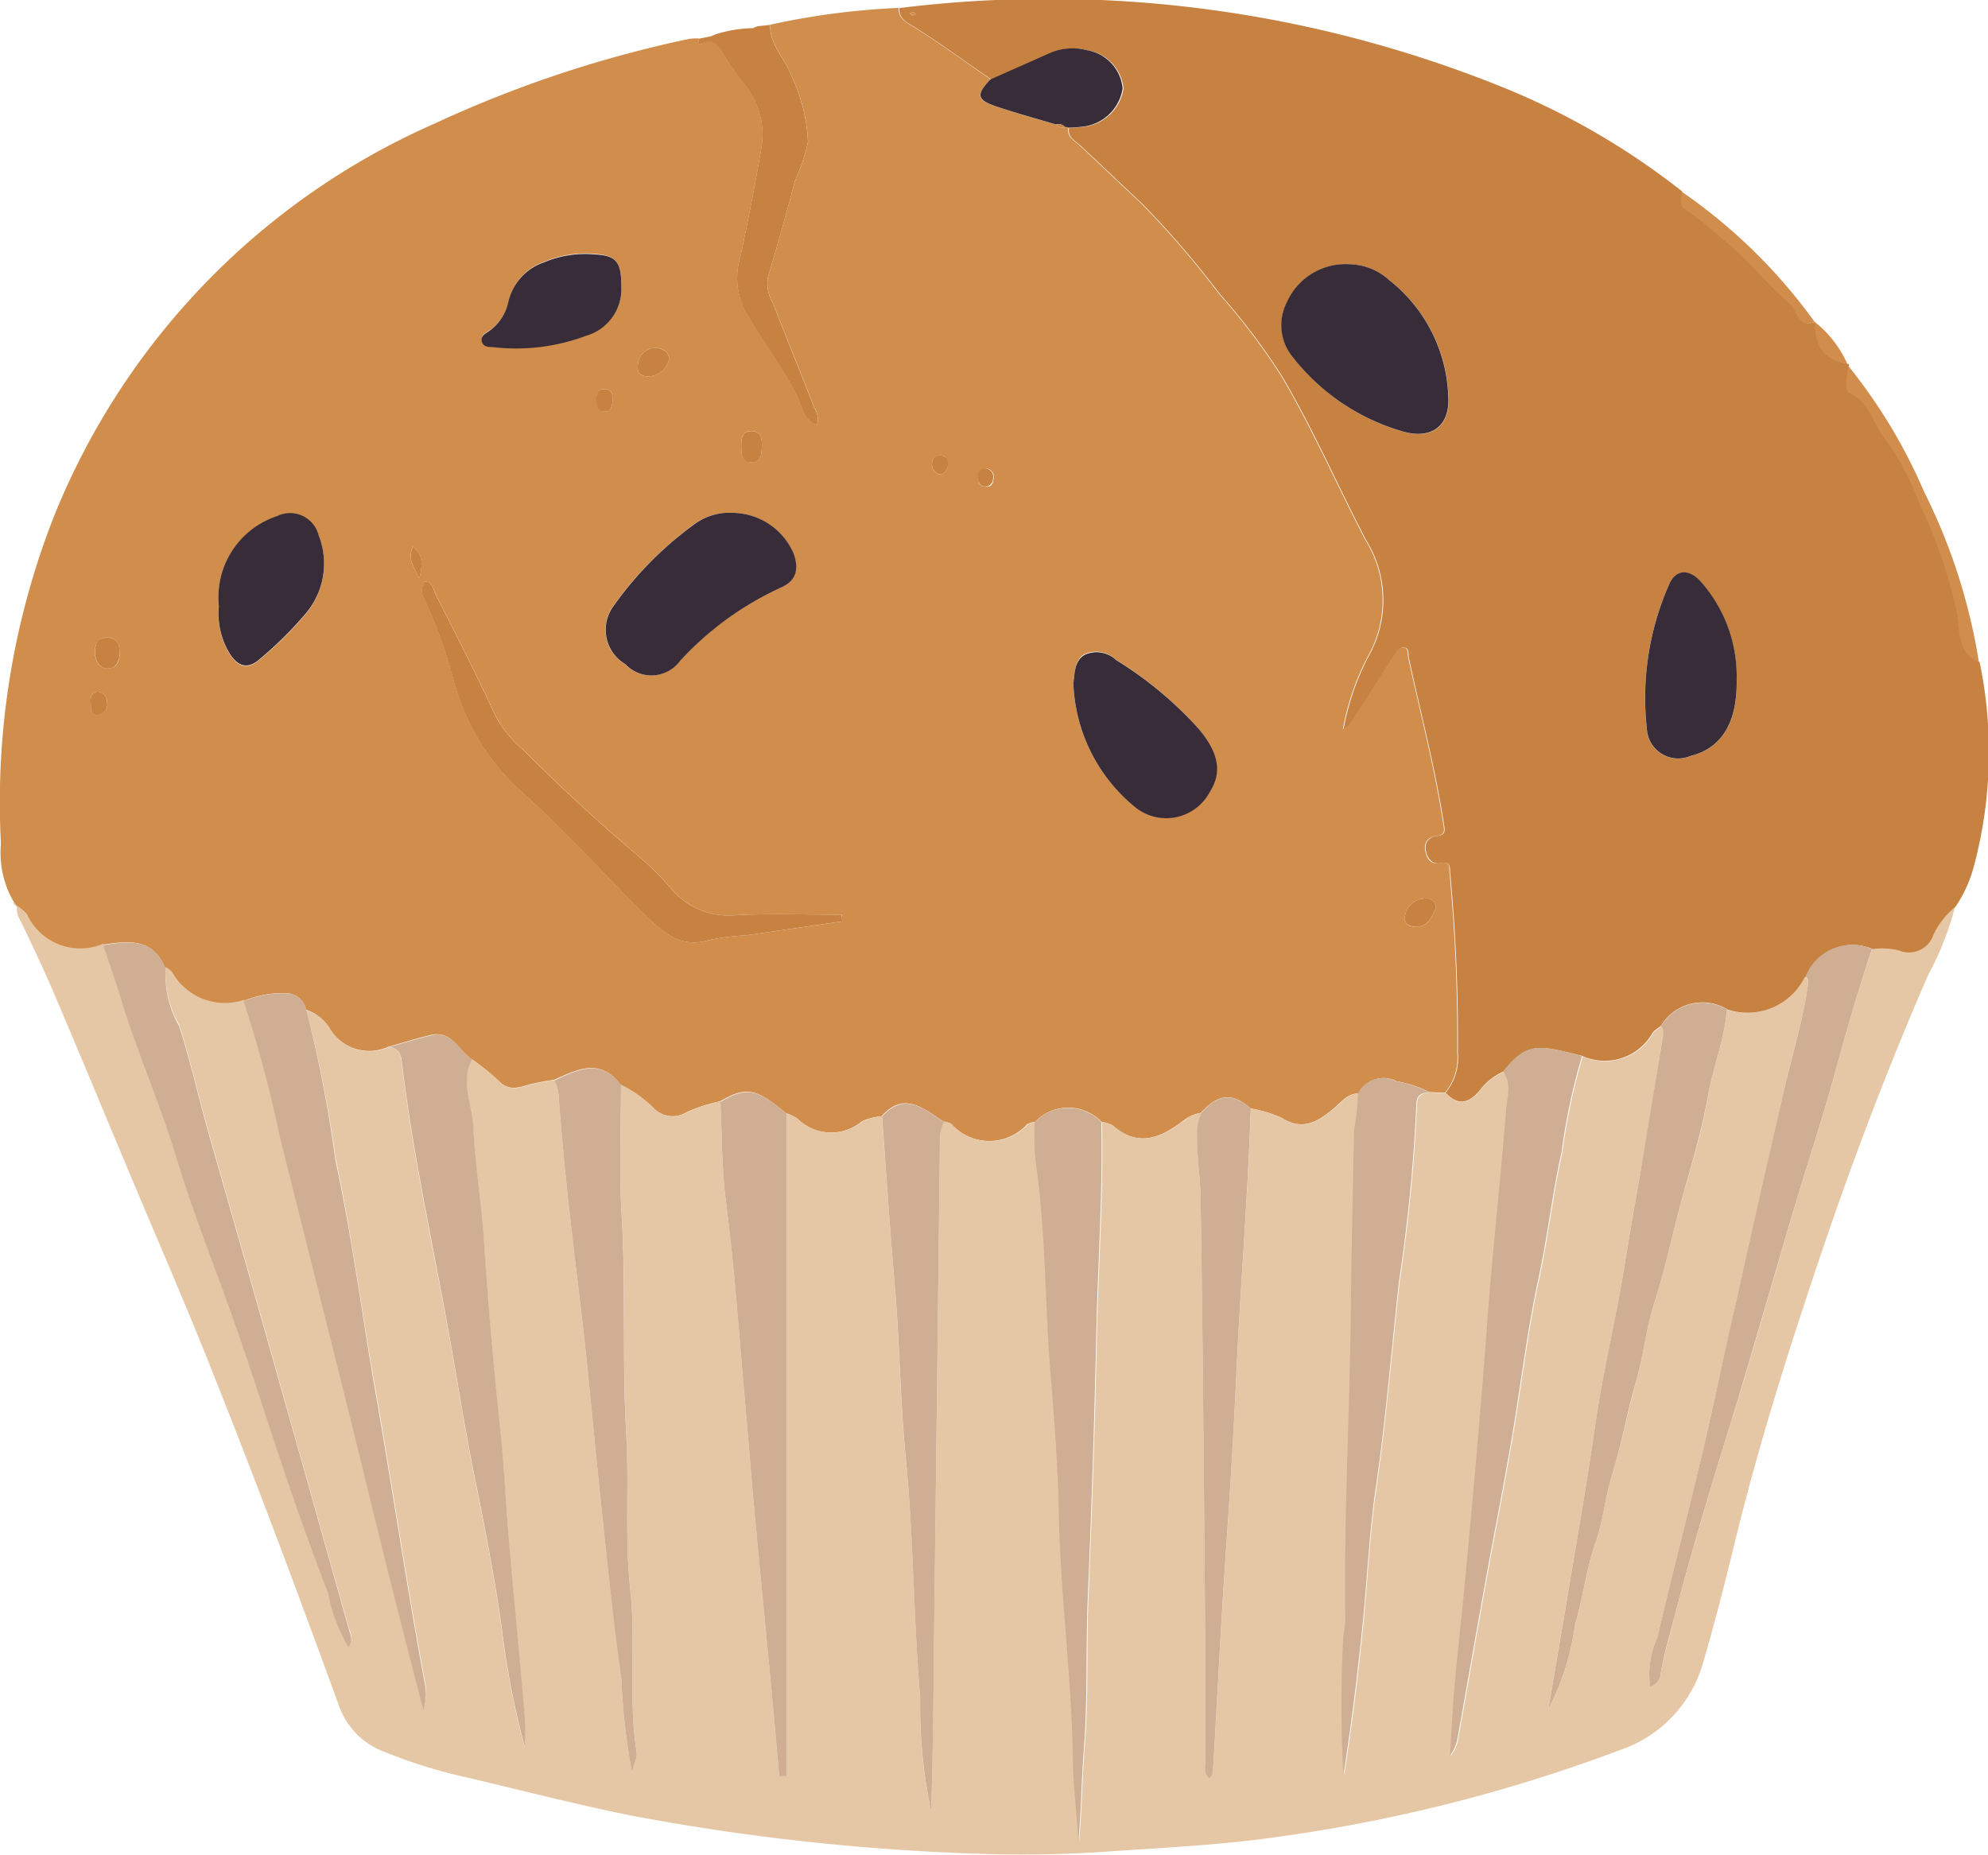 <svg id="Group_1998" data-name="Group 1998" xmlns="http://www.w3.org/2000/svg" width="25.415" height="23.718" viewBox="0 0 25.415 23.718">
  <path id="Path_4181" data-name="Path 4181" d="M-320.415,312.437a1.245,1.245,0,0,1-.161-.737,9.991,9.991,0,0,1,.688-4.212,9.261,9.261,0,0,1,4.863-5,15.08,15.08,0,0,1,3.249-1.08.7.7,0,0,1,.129-.005c-.022.053-.023.1.051.06.119-.059.174,0,.232.1a4.626,4.626,0,0,0,.283.413,1.009,1.009,0,0,1,.231.8c-.079.474-.173.946-.272,1.416a.922.922,0,0,0,.068.707c.215.371.483.708.667,1.1.058.122.079.284.243.345a.254.254,0,0,0-.031-.215c-.174-.451-.358-.9-.532-1.347a.475.475,0,0,1-.063-.327c.121-.408.237-.818.345-1.23a2.456,2.456,0,0,0,.167-.5,2.179,2.179,0,0,0-.207-.834c-.077-.228-.284-.4-.277-.664a9.553,9.553,0,0,1,1.642-.215c0,.108.048.154.146.214.353.217.688.464,1.03.7-.193.2-.182.262.081.35s.505.153.758.229a.117.117,0,0,0,.116.033l.02,0,.019.007c-.021.122.078.163.147.228.263.245.522.494.785.739a11.955,11.955,0,0,1,.994,1.155,8.323,8.323,0,0,1,.8,1.058c.395.67.707,1.389,1.066,2.081a1.458,1.458,0,0,1,.069,1.438,3.22,3.22,0,0,0-.351.99.643.643,0,0,0,.085-.077c.185-.286.367-.574.552-.86.033-.051.07-.114.139-.106s.048.081.059.129c.151.7.336,1.395.445,2.105.013.087.041.159-.079.174-.105.013-.165.072-.15.177s.068.194.189.171.12.03.122.111a22.534,22.534,0,0,1,.1,2.316.7.7,0,0,1-.157.509l-.2-.009a1.453,1.453,0,0,0-.418-.138.359.359,0,0,0-.488.155c-.147,0-.229.123-.326.2-.2.166-.388.279-.653.114a1.574,1.574,0,0,0-.4-.122c-.228-.206-.417-.189-.636.057a.485.485,0,0,0-.234.106c-.284.217-.573.335-.891.057a.416.416,0,0,0-.145-.049.59.59,0,0,0-.85,0,.293.293,0,0,0-.1.03.653.653,0,0,1-.969,0c-.022-.022-.064-.024-.1-.035-.253-.16-.5-.394-.794-.066a.746.746,0,0,0-.249.064.613.613,0,0,1-.829-.035.6.6,0,0,0-.141-.067c-.394-.325-.51-.346-.846-.152a2.1,2.1,0,0,0-.422.135.339.339,0,0,1-.427-.048,1.587,1.587,0,0,0-.422-.3c-.258-.349-.553-.195-.847-.064a3.249,3.249,0,0,0-.331.064c-.138.041-.259.079-.381-.051a3.064,3.064,0,0,0-.345-.277c-.169-.111-.253-.371-.522-.308-.182.043-.36.1-.54.15a.59.59,0,0,1-.757-.24.559.559,0,0,0-.3-.234.258.258,0,0,0-.236-.21,1.287,1.287,0,0,0-.561.1.771.771,0,0,1-.918-.357.351.351,0,0,0-.083-.064c-.156-.392-.479-.347-.8-.3a.749.749,0,0,1-.968-.368c-.027-.05-.087-.082-.132-.123l0,0Zm9.194-4.969a.751.751,0,0,0-.5.151,4.513,4.513,0,0,0-1.031,1.047.51.51,0,0,0,.156.737.455.455,0,0,0,.7-.043,4.022,4.022,0,0,1,1.29-.937c.2-.089.228-.243.16-.437A.858.858,0,0,0-311.221,307.468Zm1.4,5.224-.006-.086c-.446,0-.892-.016-1.337.005a.961.961,0,0,1-.844-.34,3.564,3.564,0,0,0-.41-.408q-.772-.655-1.486-1.371a1.51,1.51,0,0,1-.347-.425c-.241-.526-.507-1.04-.767-1.558-.032-.063-.036-.16-.143-.163a.224.224,0,0,0,0,.23,6.127,6.127,0,0,1,.361.987,2.938,2.938,0,0,0,.809,1.406c.576.513,1.094,1.09,1.644,1.632.224.221.454.442.825.329a3.1,3.1,0,0,1,.468-.06C-310.643,312.813-310.231,312.752-309.82,312.692Zm2.954-3.05a2.148,2.148,0,0,0,.789,1.586.631.631,0,0,0,.951-.2c.158-.248.116-.5-.15-.814a4.843,4.843,0,0,0-1.051-.873.361.361,0,0,0-.4-.064C-306.858,309.363-306.846,309.521-306.866,309.642Zm-10.924-.979a.981.981,0,0,0,.134.6c.094.159.221.228.388.082a4.776,4.776,0,0,0,.58-.573.986.986,0,0,0,.174-1.013.376.376,0,0,0-.529-.244A1.093,1.093,0,0,0-317.79,308.663Zm5.146-4.1c0-.289-.055-.383-.323-.405a1.359,1.359,0,0,0-.661.1.7.7,0,0,0-.455.5.613.613,0,0,1-.235.37c-.046.035-.144.068-.1.158.028.065.105.051.164.059a2.537,2.537,0,0,0,1.164-.148A.622.622,0,0,0-312.644,304.564Zm.345,1.16a.27.27,0,0,0,.262-.21c.017-.092-.08-.158-.173-.154a.229.229,0,0,0-.222.214C-312.447,305.667-312.407,305.726-312.3,305.723Zm10.068,6.8a.116.116,0,0,0-.137-.124.269.269,0,0,0-.258.223c-.022.1.057.143.147.139C-302.329,312.756-302.282,312.636-302.232,312.523Zm-16.826-3.241c0-.137-.031-.219-.158-.22-.108,0-.154.064-.158.166s.036.225.158.229S-319.063,309.36-319.057,309.283Zm8.209-2.684c0-.063,0-.175-.134-.177-.113,0-.131.1-.13.189s0,.21.134.212C-310.864,306.825-310.848,306.728-310.848,306.6Zm-1.908-.56c0-.082,0-.152-.106-.152-.083,0-.1.056-.1.124s.006.154.094.164S-312.762,306.105-312.756,306.039Zm-6.593,3.717c-.106.03-.073.12-.076.191s.028.123.108.1a.134.134,0,0,0,.1-.16A.13.13,0,0,0-319.349,309.756Zm10.788-2.777a.131.131,0,0,0,.092-.129c0-.057-.015-.107-.082-.114s-.12.022-.121.1A.128.128,0,0,0-308.561,306.979Zm-6.666,1.329c.052-.2.039-.309-.081-.408C-315.38,308.047-315.309,308.14-315.227,308.307Zm7.242-1.4a.1.1,0,0,0-.1.1c-.007.068.022.122.1.127s.092-.042.1-.1A.108.108,0,0,0-307.985,306.9Z" transform="translate(320.588 -300.911)" fill="#d08d4b"/>
  <path id="Path_4182" data-name="Path 4182" d="M-315.923,354.363a.559.559,0,0,1,.3.234.59.59,0,0,0,.757.24c.1.012.147.071.159.175.13,1.087.355,2.159.558,3.232.132.695.234,1.4.375,2.089.129.632.252,1.269.344,1.91a11.012,11.012,0,0,0,.3,1.555c0-.175.007-.272,0-.367-.066-.741-.138-1.482-.2-2.223-.042-.489-.063-.98-.115-1.468-.085-.8-.156-1.6-.208-2.408-.032-.5-.116-.992-.138-1.49-.013-.281-.168-.564-.015-.848a3.057,3.057,0,0,1,.345.277c.122.13.243.092.381.051a3.262,3.262,0,0,1,.331-.064.641.641,0,0,1,.055.255c.036.436.074.873.122,1.308.078.713.172,1.425.245,2.138.061.6.117,1.2.181,1.8.076.722.155,1.444.251,2.164a8.3,8.3,0,0,0,.143,1.223c-.017-.11.068-.2.051-.307-.11-.69-.005-1.386-.081-2.079-.072-.654-.013-1.316-.051-1.977-.054-.939,0-1.882-.06-2.824-.033-.545-.006-1.093-.007-1.64a1.588,1.588,0,0,1,.422.3.339.339,0,0,0,.427.048,2.1,2.1,0,0,1,.422-.135c.021.421.014.846.069,1.262.114.869.17,1.743.249,2.615.041.454.075.908.117,1.362.065.7.134,1.394.2,2.092.041.43.078.861.117,1.291h.094v-8.47a.6.6,0,0,1,.141.067.613.613,0,0,0,.829.035.748.748,0,0,1,.249-.064c.053.708.1,1.417.16,2.124.065.751.071,1.506.145,2.258.1,1.012.1,2.035.183,3.049a6.524,6.524,0,0,0,.14,1.456c.032-.984.033-1.934.045-2.882q.037-2.841.067-5.683a.492.492,0,0,1,.054-.254c.033.011.075.013.1.035a.653.653,0,0,0,.969,0,.3.3,0,0,1,.1-.03,3.637,3.637,0,0,0,.007.476c.133.931.114,1.873.2,2.808.05.567.092,1.139.1,1.707.02,1.055.164,2.1.18,3.157.005.349.049.7.07,1.054.038-.4.039-.806.072-1.209.052-.631.022-1.265.048-1.9.046-1.107.084-2.215.107-3.322.02-.924.088-1.848.066-2.773a.416.416,0,0,1,.145.049c.318.279.607.16.891-.057a.484.484,0,0,1,.234-.106.572.572,0,0,0-.054.282c0,.282.042.562.046.841.03,1.877.043,3.755.059,5.633,0,.512,0,1.024,0,1.536,0,.07-.03.155.059.218.017-.032.038-.052.039-.073.056-.947.1-1.894.167-2.839.054-.788.1-1.577.138-2.364.051-1.1.143-2.191.179-3.289a1.571,1.571,0,0,1,.4.122c.264.166.451.052.653-.114.1-.079.178-.2.326-.2a2.927,2.927,0,0,1-.051.469c-.013.774-.034,1.548-.041,2.321-.012,1.311-.091,2.622-.07,3.934a1.917,1.917,0,0,1-.025.208,16.245,16.245,0,0,0,0,1.787c.1-.623.175-1.246.24-1.871.062-.6.086-1.206.173-1.8.128-.884.2-1.773.3-2.66a21.518,21.518,0,0,0,.22-2.247c0-.121.069-.148.166-.155l.2.009c.159.164.293.139.438-.033a.762.762,0,0,1,.3-.238c.109.143.059.307.047.458-.06.733-.137,1.464-.2,2.2-.043.489-.072.979-.115,1.468q-.1,1.125-.2,2.249c-.046.488-.1.975-.145,1.463-.027.3-.041.6-.061.907a.507.507,0,0,0,.1-.238c.122-.68.24-1.36.363-2.04.106-.585.222-1.169.323-1.755.119-.694.2-1.4.349-2.082.116-.531.173-1.071.292-1.6a7.962,7.962,0,0,1,.262-1.23.7.7,0,0,0,.9-.3.431.431,0,0,1,.1-.078c.04.032.033.07.025.117-.1.6-.192,1.209-.3,1.812-.063.362-.127.724-.185,1.086-.111.7-.283,1.389-.383,2.089-.106.745-.238,1.486-.361,2.228-.078.467-.159.935-.238,1.4a3.34,3.34,0,0,0,.344-1.092c.1-.343.143-.7.26-1.04.1-.284.122-.58.211-.865.123-.4.2-.809.311-1.209.093-.32.121-.656.223-.97.124-.381.207-.771.308-1.156.132-.506.3-1.006.386-1.519.066-.372.212-.724.242-1.1a.816.816,0,0,0,.982-.407c0-.007.015-.009.022-.013.04.031.037.067.03.116-.062.434-.195.852-.291,1.277q-.305,1.345-.61,2.69c-.154.683-.3,1.368-.458,2.05-.183.774-.385,1.543-.565,2.317a1.118,1.118,0,0,0-.091.628.194.194,0,0,0,.135-.17c.035-.214.1-.422.15-.632.212-.815.451-1.621.7-2.425.3-.962.571-1.932.858-2.9.169-.567.358-1.128.513-1.7.147-.541.3-1.078.481-1.609a.9.9,0,0,1,.335.019.332.332,0,0,0,.442-.2,1.023,1.023,0,0,1,.284-.361,3.884,3.884,0,0,1-.346.879c-.531,1.219-1,2.461-1.421,3.72-.391,1.165-.76,2.338-1.05,3.534-.126.52-.26,1.039-.41,1.553a1.653,1.653,0,0,1-1.056,1.1,20.278,20.278,0,0,1-4.385,1.112c-.7.1-1.416.136-2.126.183a15.676,15.676,0,0,1-1.664.032,28.929,28.929,0,0,1-4.421-.48c-.716-.141-1.421-.326-2.129-.492a6.535,6.535,0,0,1-1.081-.335.972.972,0,0,1-.571-.582c-.56-1.537-1.134-3.07-1.745-4.588-.3-.742-.62-1.475-.929-2.213-.32-.761-.635-1.524-.959-2.284-.137-.321-.286-.637-.438-.952a.293.293,0,0,1-.046-.2c.045.04.105.073.132.123a.749.749,0,0,0,.968.368c.084.247.172.5.245.743.2.679.491,1.326.7,2,.219.725.508,1.429.756,2.145.2.588.389,1.182.591,1.77.186.542.376,1.084.581,1.619a2.169,2.169,0,0,0,.265.7c.067-.1.025-.168,0-.243q-.476-1.686-.949-3.373-.415-1.468-.834-2.934c-.132-.462-.234-.932-.383-1.391a1.338,1.338,0,0,1-.173-.74.348.348,0,0,1,.083.064.772.772,0,0,0,.918.357,15.707,15.707,0,0,1,.459,1.714c.283,1.137.571,2.273.854,3.411.187.749.366,1.5.553,2.249.141.564.288,1.126.432,1.689a.643.643,0,0,0,.027-.293c-.239-1.274-.425-2.556-.65-3.831-.17-.965-.295-1.938-.5-2.9A16.879,16.879,0,0,0-315.923,354.363Z" transform="translate(319.839 -341.45)" fill="#e6c7a5"/>
  <path id="Path_4183" data-name="Path 4183" d="M-258.8,313.672a.43.43,0,0,0-.1.078.7.7,0,0,1-.9.3c-.54-.134-.7-.194-1.01.2a.762.762,0,0,0-.3.238c-.145.173-.279.2-.438.033a.7.7,0,0,0,.157-.509,22.542,22.542,0,0,0-.1-2.316c0-.082-.013-.132-.122-.111s-.175-.068-.189-.171.045-.164.15-.177c.12-.015.092-.087.079-.174-.109-.71-.294-1.4-.445-2.105-.011-.049.011-.12-.058-.129s-.106.055-.139.106c-.185.286-.367.573-.552.86a.641.641,0,0,1-.085.077,3.22,3.22,0,0,1,.351-.99,1.458,1.458,0,0,0-.069-1.438c-.359-.692-.671-1.411-1.066-2.081a8.315,8.315,0,0,0-.8-1.058,11.956,11.956,0,0,0-.994-1.155c-.263-.245-.522-.494-.785-.739-.069-.064-.169-.106-.147-.228a1.717,1.717,0,0,0,.211-.016.581.581,0,0,0,.485-.486.547.547,0,0,0-.451-.487.727.727,0,0,0-.467.03l-.771.342c-.342-.235-.677-.482-1.03-.7-.1-.06-.15-.106-.146-.214a15.494,15.494,0,0,1,7.807,1.051,9.413,9.413,0,0,1,2.2,1.293c.009.077-.031.183.042.224a3.971,3.971,0,0,1,.468.372c.321.25.563.572.867.831.1.087.1.318.327.241h0c0,.326.122.479.417.537a.017.017,0,0,1,.011.024c-.006.122-.068.308.023.351.263.122.3.4.453.593a3.409,3.409,0,0,1,.432.812,6.329,6.329,0,0,1,.484,1.413c.036.2,0,.5.279.62a5.652,5.652,0,0,1-.085,2.653,1.724,1.724,0,0,1-.222.474,1.023,1.023,0,0,0-.284.361.332.332,0,0,1-.442.2.9.9,0,0,0-.335-.019.642.642,0,0,0-.85.354c-.008,0-.019.007-.022.013a.816.816,0,0,1-.982.407A.618.618,0,0,0-258.8,313.672Zm-3.967-9.743a.821.821,0,0,0-.807.485.643.643,0,0,0,.072.7,2.756,2.756,0,0,0,1.418.956c.351.1.588-.067.574-.428a1.976,1.976,0,0,0-.752-1.506A.772.772,0,0,0-262.766,303.929Zm4.939,5.318a1.826,1.826,0,0,0-.456-1.257c-.158-.178-.338-.158-.416.053a3.582,3.582,0,0,0-.276,1.826.4.4,0,0,0,.558.347C-258.02,310.118-257.817,309.786-257.826,309.247Zm-10.532-8.5.041-.021c-.013-.008-.025-.022-.038-.023s-.027.012-.041.018Z" transform="translate(280.029 -300.549)" fill="#c78140"/>
  <path id="Path_4184" data-name="Path 4184" d="M-279.222,301.989c-.008.262.2.435.277.663a2.178,2.178,0,0,1,.207.834,2.455,2.455,0,0,1-.167.5c-.107.412-.223.822-.345,1.23a.475.475,0,0,0,.063.327c.174.45.358.9.532,1.348a.254.254,0,0,1,.031.215c-.164-.061-.186-.222-.243-.345-.184-.39-.453-.727-.667-1.1a.922.922,0,0,1-.068-.707c.1-.47.193-.942.272-1.416a1.009,1.009,0,0,0-.231-.8,4.635,4.635,0,0,1-.283-.413c-.058-.094-.113-.155-.232-.1-.074.037-.073-.006-.051-.06l.149-.03.064-.027a1.685,1.685,0,0,1,.47-.077l.059-.024Z" transform="translate(289.067 -301.671)" fill="#c78140"/>
  <path id="Path_4185" data-name="Path 4185" d="M-211.963,325.523c-.284-.116-.243-.422-.279-.62a6.329,6.329,0,0,0-.484-1.413,3.408,3.408,0,0,0-.432-.812c-.158-.189-.19-.47-.453-.593-.091-.042-.029-.229-.023-.35a6.875,6.875,0,0,1,.973,1.616A7.438,7.438,0,0,1-211.963,325.523Z" transform="translate(237.261 -317.059)" fill="#d08d4b"/>
  <path id="Path_4186" data-name="Path 4186" d="M-221.51,313.3c-.222.076-.224-.154-.327-.241-.3-.259-.547-.581-.867-.831a3.971,3.971,0,0,0-.468-.372c-.073-.041-.033-.147-.042-.224A6.951,6.951,0,0,1-221.51,313.3Z" transform="translate(244.709 -309.184)" fill="#d08d4b"/>
  <path id="Path_4187" data-name="Path 4187" d="M-215.063,319.729c-.295-.058-.413-.211-.417-.537A1.415,1.415,0,0,1-215.063,319.729Z" transform="translate(238.679 -315.077)" fill="#d08d4b"/>
  <path id="Path_4188" data-name="Path 4188" d="M-276.924,302.058l-.059.024Z" transform="translate(286.607 -301.725)" fill="#d08d4b"/>
  <path id="Path_4189" data-name="Path 4189" d="M-319.808,352.767l.042.056A.044.044,0,0,1-319.808,352.767Z" transform="translate(319.981 -341.242)" fill="#e6c7a5"/>
  <path id="Path_4190" data-name="Path 4190" d="M-279.341,302.516l-.064.027Z" transform="translate(288.495 -302.082)" fill="#d08d4b"/>
  <path id="Path_4191" data-name="Path 4191" d="M-296.992,360.792c-.153.284,0,.567.015.848.022.5.106.992.138,1.49.052.8.123,1.607.208,2.408.052.488.072.979.115,1.468.064.741.137,1.482.2,2.223.008.1,0,.192,0,.367a11.023,11.023,0,0,1-.3-1.555c-.092-.641-.215-1.279-.344-1.911-.142-.694-.244-1.394-.375-2.089-.2-1.074-.428-2.145-.558-3.232-.012-.1-.055-.163-.159-.175.18-.051.358-.107.54-.15C-297.246,360.42-297.161,360.68-296.992,360.792Z" transform="translate(303.028 -347.247)" fill="#cfae94"/>
  <path id="Path_4192" data-name="Path 4192" d="M-278.013,364.088v8.47h-.094c-.039-.431-.076-.861-.117-1.291-.066-.7-.136-1.395-.2-2.092-.042-.454-.076-.908-.117-1.362-.079-.872-.135-1.746-.249-2.615-.055-.416-.048-.841-.069-1.262C-278.523,363.742-278.407,363.763-278.013,364.088Z" transform="translate(288.069 -349.849)" fill="#cfae94"/>
  <path id="Path_4193" data-name="Path 4193" d="M-259.8,364.906c.022.925-.047,1.849-.066,2.773-.023,1.108-.061,2.216-.107,3.322-.026.634,0,1.269-.048,1.9-.033.4-.034.805-.072,1.209-.02-.352-.064-.7-.07-1.054-.016-1.055-.16-2.1-.18-3.157-.011-.568-.054-1.14-.1-1.707-.081-.935-.062-1.877-.2-2.808a3.643,3.643,0,0,1-.007-.476A.59.59,0,0,1-259.8,364.906Z" transform="translate(273.879 -350.561)" fill="#cfae94"/>
  <path id="Path_4194" data-name="Path 4194" d="M-305.662,358.3a16.878,16.878,0,0,1,.373,1.929c.209.959.333,1.931.5,2.9.225,1.275.411,2.557.65,3.831a.643.643,0,0,1-.027.293c-.144-.563-.291-1.125-.432-1.689-.187-.749-.367-1.5-.553-2.249-.283-1.137-.571-2.273-.854-3.411a15.716,15.716,0,0,0-.459-1.714,1.284,1.284,0,0,1,.561-.1A.258.258,0,0,1-305.662,358.3Z" transform="translate(309.578 -345.389)" fill="#cfae94"/>
  <path id="Path_4195" data-name="Path 4195" d="M-241.758,363.2c-.1.007-.165.033-.166.155a21.517,21.517,0,0,1-.22,2.247c-.1.887-.169,1.776-.3,2.66-.086.6-.11,1.2-.173,1.8-.065.625-.142,1.248-.24,1.871a16.246,16.246,0,0,1,0-1.787,1.924,1.924,0,0,0,.025-.208c-.021-1.312.057-2.622.07-3.934.007-.773.028-1.547.041-2.321a2.93,2.93,0,0,0,.051-.469.359.359,0,0,1,.488-.155A1.455,1.455,0,0,1-241.758,363.2Z" transform="translate(260.031 -349.234)" fill="#cfae94"/>
  <path id="Path_4196" data-name="Path 4196" d="M-287.607,362.65c0,.547-.026,1.1.007,1.64.057.941.005,1.885.06,2.824.038.661-.021,1.323.051,1.977.076.694-.028,1.39.081,2.079.017.105-.068.2-.051.307a8.3,8.3,0,0,1-.143-1.223c-.1-.72-.175-1.442-.251-2.163-.064-.6-.12-1.2-.181-1.8-.072-.714-.167-1.425-.245-2.138-.048-.435-.086-.872-.122-1.308a.641.641,0,0,0-.055-.255C-288.16,362.455-287.865,362.3-287.607,362.65Z" transform="translate(295.546 -348.777)" fill="#cfae94"/>
  <path id="Path_4197" data-name="Path 4197" d="M-313.82,355.465a1.339,1.339,0,0,0,.173.74c.149.459.251.929.383,1.391q.42,1.466.834,2.934.476,1.686.949,3.373c.021.074.063.145,0,.243a2.168,2.168,0,0,1-.265-.7c-.205-.535-.4-1.077-.581-1.619-.2-.588-.387-1.183-.591-1.77-.248-.716-.537-1.42-.756-2.145-.205-.678-.493-1.325-.7-2-.074-.246-.162-.5-.245-.743C-314.3,355.118-313.976,355.072-313.82,355.465Z" transform="translate(315.937 -343.085)" fill="#cfae94"/>
  <path id="Path_4198" data-name="Path 4198" d="M-268.705,364.716a.491.491,0,0,0-.054.254q-.032,2.842-.067,5.683c-.013.948-.013,1.9-.045,2.882a6.526,6.526,0,0,1-.14-1.456c-.087-1.014-.084-2.036-.183-3.049-.074-.752-.079-1.506-.145-2.258-.062-.707-.107-1.416-.16-2.124C-269.205,364.322-268.958,364.556-268.705,364.716Z" transform="translate(280.775 -350.373)" fill="#cfae94"/>
  <path id="Path_4199" data-name="Path 4199" d="M-250.579,364.267c-.036,1.1-.127,2.192-.179,3.289q-.055,1.181-.138,2.364c-.066.946-.111,1.893-.167,2.84,0,.021-.021.041-.039.073-.089-.063-.058-.148-.059-.218,0-.512,0-1.024,0-1.536-.016-1.878-.029-3.755-.059-5.633,0-.279-.051-.559-.046-.841a.572.572,0,0,1,.054-.282C-251,364.078-250.807,364.061-250.579,364.267Z" transform="translate(266.569 -350.093)" fill="#cfae94"/>
  <path id="Path_4200" data-name="Path 4200" d="M-283.889,330.252a.858.858,0,0,1,.778.518c.069.194.042.347-.16.437a4.023,4.023,0,0,0-1.29.937.455.455,0,0,1-.7.043.51.51,0,0,1-.156-.737,4.51,4.51,0,0,1,1.031-1.047A.752.752,0,0,1-283.889,330.252Z" transform="translate(293.256 -323.695)" fill="#382c39"/>
  <path id="Path_4201" data-name="Path 4201" d="M-290.773,338.582c-.412.06-.824.121-1.236.179a3.108,3.108,0,0,0-.468.06c-.371.113-.6-.108-.825-.329-.55-.542-1.068-1.12-1.644-1.632a2.939,2.939,0,0,1-.809-1.406,6.131,6.131,0,0,0-.361-.987.224.224,0,0,1,0-.23c.107,0,.111.1.143.163.26.517.526,1.032.767,1.558a1.511,1.511,0,0,0,.347.425q.713.716,1.486,1.371a3.562,3.562,0,0,1,.41.408.961.961,0,0,0,.844.34c.445-.021.891-.005,1.337-.005Z" transform="translate(301.541 -326.802)" fill="#c78140"/>
  <path id="Path_4202" data-name="Path 4202" d="M-258.418,338.7c.02-.121.008-.279.144-.361a.361.361,0,0,1,.4.064,4.844,4.844,0,0,1,1.051.873c.267.313.308.566.15.814a.631.631,0,0,1-.951.2A2.148,2.148,0,0,1-258.418,338.7Z" transform="translate(272.14 -329.966)" fill="#382c39"/>
  <path id="Path_4203" data-name="Path 4203" d="M-307.929,331.489a1.093,1.093,0,0,1,.746-1.153.376.376,0,0,1,.529.244.986.986,0,0,1-.174,1.013,4.775,4.775,0,0,1-.58.573c-.167.146-.293.077-.388-.082A.981.981,0,0,1-307.929,331.489Z" transform="translate(310.727 -323.738)" fill="#382c39"/>
  <path id="Path_4204" data-name="Path 4204" d="M-290.911,315.647a.622.622,0,0,1-.45.641,2.537,2.537,0,0,1-1.164.148c-.059-.008-.136.006-.164-.059-.039-.091.058-.123.1-.158a.613.613,0,0,0,.235-.37.7.7,0,0,1,.455-.5,1.358,1.358,0,0,1,.661-.1C-290.965,315.264-290.913,315.358-290.911,315.647Z" transform="translate(298.854 -311.995)" fill="#382c39"/>
  <path id="Path_4205" data-name="Path 4205" d="M-263.682,303.749l.771-.342a.727.727,0,0,1,.467-.03.546.546,0,0,1,.451.487.581.581,0,0,1-.485.486,1.705,1.705,0,0,1-.211.016l-.019-.007-.02,0a.107.107,0,0,0-.116-.033c-.253-.076-.508-.145-.758-.229S-263.875,303.949-263.682,303.749Z" transform="translate(276.345 -302.734)" fill="#382c39"/>
  <path id="Path_4206" data-name="Path 4206" d="M-283.515,321.065c-.107,0-.148-.056-.133-.15a.229.229,0,0,1,.222-.214c.093,0,.19.062.173.154A.27.27,0,0,1-283.515,321.065Z" transform="translate(291.803 -316.253)" fill="#c78140"/>
  <path id="Path_4207" data-name="Path 4207" d="M-238.832,352.719c-.05.113-.1.233-.248.238-.091,0-.17-.044-.147-.139a.269.269,0,0,1,.258-.223A.116.116,0,0,1-238.832,352.719Z" transform="translate(257.188 -341.107)" fill="#c78140"/>
  <path id="Path_4208" data-name="Path 4208" d="M-314.768,337.7c-.005.078-.049.18-.157.176s-.162-.113-.158-.229.049-.167.158-.166C-314.8,337.48-314.765,337.562-314.768,337.7Z" transform="translate(316.298 -329.328)" fill="#c78140"/>
  <path id="Path_4209" data-name="Path 4209" d="M-277.393,325.693c0,.129-.016.226-.13.225-.132,0-.134-.112-.134-.212s.017-.19.13-.189C-277.394,325.517-277.394,325.629-277.393,325.693Z" transform="translate(287.133 -320.005)" fill="#c78140"/>
  <path id="Path_4210" data-name="Path 4210" d="M-285.84,323.243c-.007.067-.021.146-.115.136s-.094-.091-.094-.164.019-.123.1-.124C-285.844,323.091-285.839,323.161-285.84,323.243Z" transform="translate(293.672 -318.116)" fill="#c78140"/>
  <path id="Path_4211" data-name="Path 4211" d="M-315.253,340.621a.13.13,0,0,1,.13.134.134.134,0,0,1-.1.16c-.08.02-.11-.033-.108-.1S-315.359,340.651-315.253,340.621Z" transform="translate(316.492 -331.777)" fill="#c78140"/>
  <path id="Path_4212" data-name="Path 4212" d="M-266.49,327.174a.128.128,0,0,1-.11-.142c0-.079.048-.109.121-.1s.084.057.082.114A.131.131,0,0,1-266.49,327.174Z" transform="translate(278.516 -321.107)" fill="#c78140"/>
  <path id="Path_4213" data-name="Path 4213" d="M-296.691,332.617c-.082-.167-.152-.26-.081-.408C-296.652,332.309-296.639,332.414-296.691,332.617Z" transform="translate(302.052 -325.221)" fill="#c78140"/>
  <path id="Path_4214" data-name="Path 4214" d="M-263.845,327.7a.108.108,0,0,1,.094.13c-.006.056-.039.1-.1.1s-.1-.059-.1-.127A.1.1,0,0,1-263.845,327.7Z" transform="translate(276.447 -321.71)" fill="#c78140"/>
  <path id="Path_4215" data-name="Path 4215" d="M-259.412,307.759a.107.107,0,0,1,.116.033A.118.118,0,0,1-259.412,307.759Z" transform="translate(272.915 -306.165)" fill="#c78140"/>
  <path id="Path_4216" data-name="Path 4216" d="M-235.935,361.552c.312-.4.471-.337,1.01-.2a7.959,7.959,0,0,0-.262,1.23c-.119.529-.177,1.069-.292,1.6-.15.687-.23,1.388-.349,2.082-.1.586-.217,1.17-.323,1.755-.123.68-.241,1.36-.363,2.04a.507.507,0,0,1-.1.238c.02-.3.034-.606.061-.907.044-.488.1-.975.145-1.463q.106-1.124.2-2.249c.042-.489.072-.979.115-1.468.065-.732.141-1.464.2-2.2C-235.876,361.859-235.826,361.695-235.935,361.552Z" transform="translate(255.15 -347.85)" fill="#cfae94"/>
  <path id="Path_4217" data-name="Path 4217" d="M-229.476,358.968a.618.618,0,0,1,.847-.216c-.03.377-.176.729-.242,1.1-.091.513-.254,1.013-.386,1.519-.1.386-.184.775-.308,1.156-.1.314-.13.649-.223.97-.116.4-.188.812-.311,1.209-.088.285-.111.581-.211.865-.117.336-.16.7-.26,1.04a3.34,3.34,0,0,1-.344,1.092c.08-.467.161-.934.238-1.4.123-.742.255-1.483.361-2.228.1-.7.272-1.39.383-2.089.058-.363.122-.724.185-1.086.1-.6.2-1.208.3-1.812C-229.443,359.038-229.436,359-229.476,358.968Z" transform="translate(250.707 -345.845)" fill="#cfae94"/>
  <path id="Path_4218" data-name="Path 4218" d="M-223.107,355.711a.642.642,0,0,1,.85-.354c-.178.531-.333,1.069-.48,1.609-.155.571-.344,1.132-.513,1.7-.287.965-.561,1.935-.858,2.9-.249.8-.488,1.61-.7,2.425-.055.21-.115.418-.15.632a.194.194,0,0,1-.135.17,1.118,1.118,0,0,1,.091-.628c.18-.774.382-1.543.565-2.317.161-.681.3-1.367.458-2.05q.3-1.345.61-2.69c.1-.426.229-.843.291-1.277C-223.07,355.778-223.066,355.742-223.107,355.711Z" transform="translate(246.189 -343.225)" fill="#cfae94"/>
  <path id="Path_4219" data-name="Path 4219" d="M-245.47,315.859a.772.772,0,0,1,.5.206,1.976,1.976,0,0,1,.752,1.506c.014.362-.223.527-.574.428a2.756,2.756,0,0,1-1.418-.956.643.643,0,0,1-.072-.7A.821.821,0,0,1-245.47,315.859Z" transform="translate(262.734 -312.48)" fill="#382c39"/>
  <path id="Path_4220" data-name="Path 4220" d="M-224.156,335.09c.009.539-.193.871-.59.968a.4.4,0,0,1-.558-.347,3.582,3.582,0,0,1,.276-1.826c.078-.211.258-.232.416-.053A1.824,1.824,0,0,1-224.156,335.09Z" transform="translate(246.358 -326.393)" fill="#382c39"/>
  <path id="Path_4221" data-name="Path 4221" d="M-267.843,301.3l-.038-.025c.014-.007.028-.019.041-.018s.025.015.038.022Z" transform="translate(279.514 -301.104)" fill="#d08d4b"/>
</svg>
